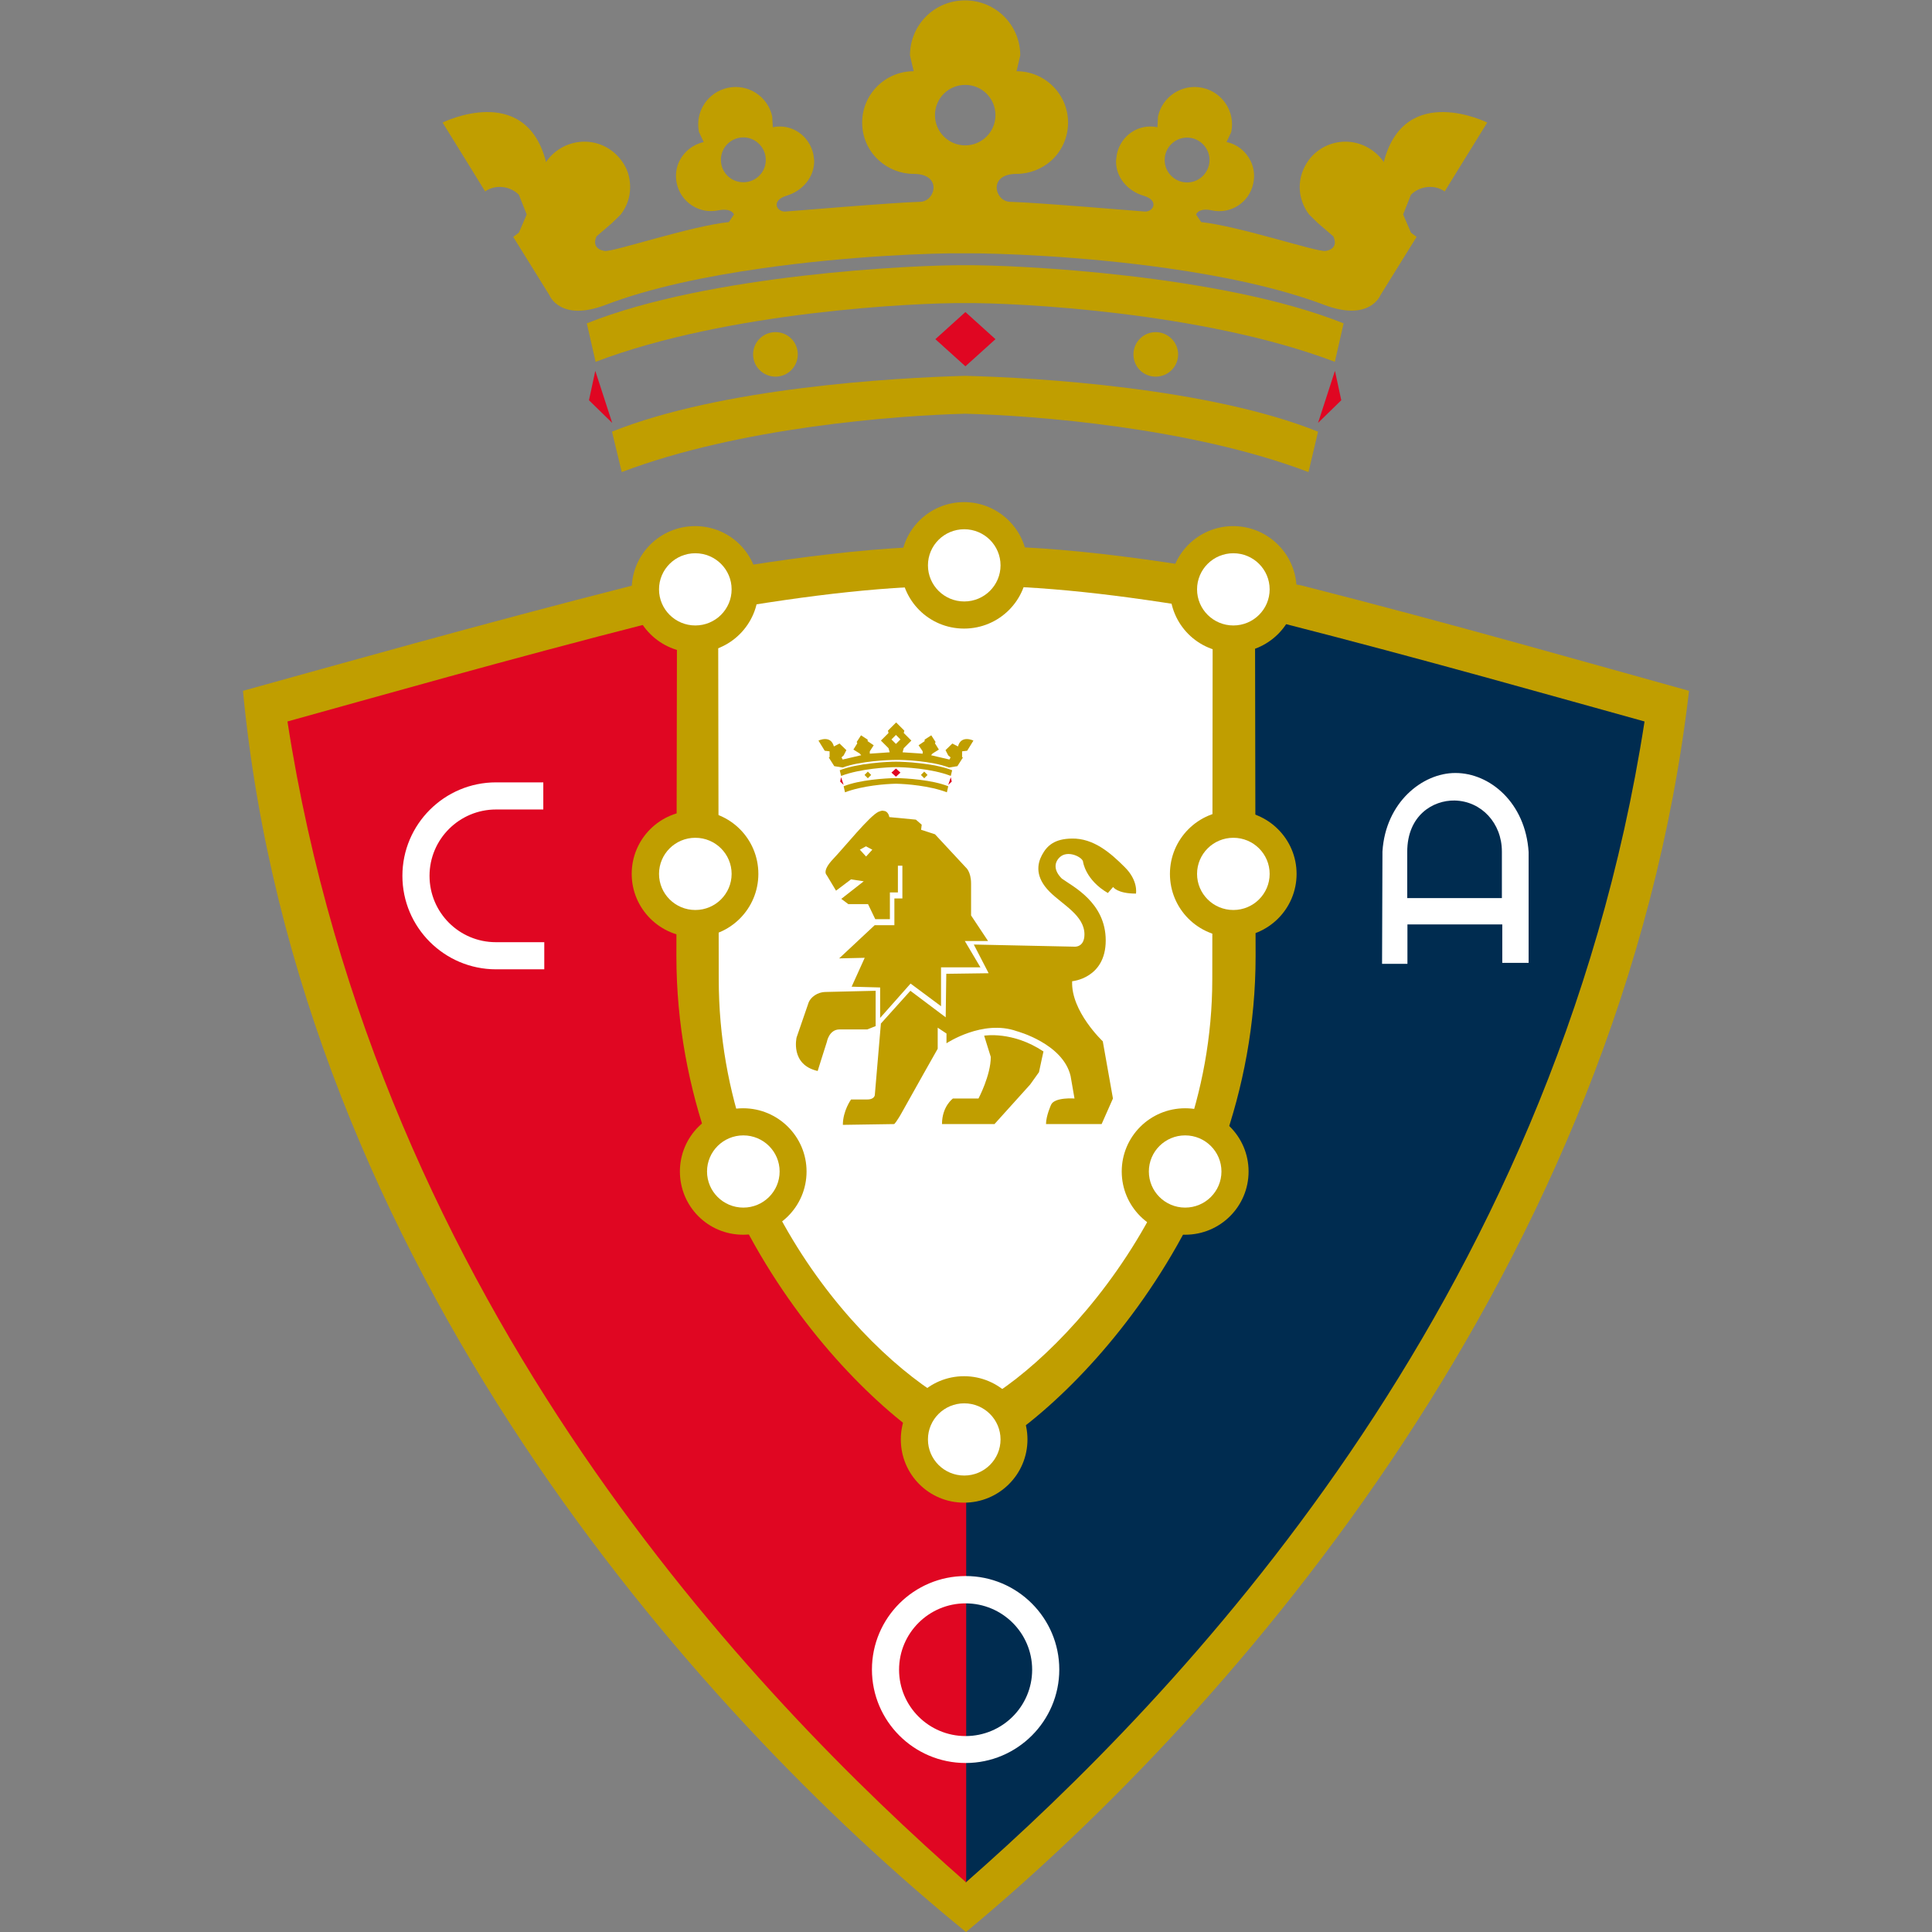 <?xml version="1.0" encoding="utf-8"?>
<svg xmlns="http://www.w3.org/2000/svg" height="99" viewBox="0 0 99 99" width="99">
  <rect x="0" y="0" width="99" height="99" fill="#808080" stroke="none"/>
  <defs>
    <style>.ay{fill:#002c50;}.ay,.az,.ba,.bb{stroke-width:0px;}.az{fill:#e00622;}.ba{fill:#c09e00;}.bb{fill:#fff;}.bc{opacity:0;}</style>
  </defs>
  <g id="a">
    <g class="bc">
      <rect class="bb" height="99" width="99"/>
    </g>
  </g>
  <g id="b">
    <g id="c">
      <path class="ba" d="M49.52,27.98c5.05-.05,10.74.82,17.17,2.02,7.86,2,15.12,4.09,19.86,5.4-3.43,29.38-23.32,52.21-37.05,63.6-13.94-11.34-34.24-34.21-37.05-63.6,4.74-1.31,12.11-3.4,19.97-5.4,6.43-1.2,12.06-2.07,17.11-2.02" id="d"/>
      <path class="ay" d="M64.31,31.66c.42.08.85.16,1.27.24,7.38,1.88,14.24,3.84,18.69,5.07-4.66,30.07-24.03,50.05-34.78,59.49v-21.52c4.53-1.87,14.85-11.94,14.85-25.95l-.03-17.33h0Z" id="e"/>
      <path class="az" d="M34.69,31.66c-.42.08-.85.16-1.27.24-7.38,1.88-14.24,3.84-18.69,5.07,4.66,30.07,24.03,50.05,34.78,59.49v-21.52c-4.53-1.87-14.85-11.94-14.85-25.95l.03-17.33h0Z" id="f"/>
      <path class="bb" d="M36.81,31.29c4.65-.8,8.85-1.31,12.68-1.27,3.82-.04,8.02.47,12.65,1.26l-.02,18.89c0,11.91-8.78,20.49-12.64,22.08-4.22-1.82-12.65-10.16-12.65-22.08l-.03-18.88h0Z" id="g"/>
    </g>
    <g id="h">
      <path class="ba" d="M46.16,73.76c0-1.79,1.45-3.24,3.24-3.24s3.25,1.45,3.25,3.24-1.45,3.24-3.25,3.24-3.24-1.45-3.24-3.24" id="i"/>
      <path class="bb" d="M47.55,73.76c0-1.02.83-1.85,1.86-1.85s1.86.83,1.86,1.85-.83,1.85-1.86,1.85-1.86-.83-1.86-1.85" id="j"/>
      <path class="ba" d="M59.95,44.78c0-1.79,1.45-3.24,3.24-3.24s3.25,1.45,3.25,3.24-1.45,3.24-3.25,3.24-3.24-1.45-3.24-3.24" id="k"/>
      <path class="bb" d="M61.34,44.78c0-1.02.83-1.85,1.86-1.85s1.86.83,1.86,1.85-.83,1.85-1.86,1.85-1.86-.83-1.86-1.85" id="l"/>
      <path class="ba" d="M32.37,44.78c0-1.79,1.45-3.24,3.25-3.24s3.24,1.45,3.24,3.24-1.45,3.24-3.24,3.24-3.25-1.45-3.25-3.24" id="m"/>
      <path class="bb" d="M33.77,44.78c0-1.02.83-1.85,1.86-1.85s1.86.83,1.86,1.85-.83,1.85-1.86,1.85-1.86-.83-1.86-1.85" id="n"/>
      <path class="ba" d="M57.48,60.03c0-1.79,1.45-3.24,3.25-3.24s3.25,1.45,3.25,3.24-1.45,3.24-3.25,3.24-3.25-1.45-3.25-3.24" id="o"/>
      <path class="bb" d="M58.87,60.03c0-1.02.83-1.85,1.86-1.85s1.86.83,1.86,1.85-.83,1.85-1.86,1.85-1.86-.83-1.86-1.85" id="p"/>
      <path class="ba" d="M34.84,60.03c0-1.79,1.45-3.24,3.24-3.24s3.25,1.45,3.25,3.24-1.45,3.24-3.25,3.24-3.24-1.45-3.24-3.24" id="q"/>
      <path class="bb" d="M36.23,60.03c0-1.02.83-1.85,1.86-1.85s1.86.83,1.86,1.85-.83,1.85-1.86,1.85-1.86-.83-1.86-1.85" id="r"/>
      <path class="ba" d="M59.95,30.2c0-1.79,1.45-3.24,3.24-3.24s3.25,1.45,3.25,3.24-1.45,3.24-3.25,3.24-3.24-1.45-3.24-3.24" id="s"/>
      <path class="bb" d="M61.34,30.2c0-1.02.83-1.85,1.86-1.85s1.86.83,1.86,1.85-.83,1.85-1.86,1.85-1.86-.83-1.86-1.85" id="t"/>
      <path class="ba" d="M32.37,30.2c0-1.79,1.45-3.24,3.25-3.24s3.24,1.45,3.24,3.24-1.45,3.24-3.24,3.24-3.25-1.45-3.25-3.24" id="u"/>
      <path class="bb" d="M33.77,30.2c0-1.02.83-1.85,1.86-1.85s1.86.83,1.86,1.85-.83,1.85-1.86,1.85-1.86-.83-1.86-1.85" id="v"/>
      <path class="ba" d="M46.16,28.97c0-1.79,1.45-3.24,3.24-3.24s3.25,1.45,3.25,3.24-1.45,3.24-3.25,3.24-3.24-1.45-3.24-3.24" id="w"/>
      <path class="bb" d="M47.55,28.97c0-1.02.83-1.85,1.86-1.85s1.86.83,1.86,1.85-.83,1.85-1.86,1.85-1.86-.83-1.86-1.85" id="x"/>
    </g>
    <g id="y">
      <g id="z">
        <path class="ba" d="M50.44,53.07s1.44-.25,3.03.81c0,0-.14.62-.23,1.06l-.45.63-1.83,2.03h-2.69c0-.91.56-1.31.56-1.31h1.31s.63-1.19.63-2.13l-.34-1.09Z" id="aa"/>
        <path class="ba" d="M44.86,50.77s-2.02.05-2.53.06c-.47,0-.79.29-.89.53l-.62,1.8s-.34,1.4,1.08,1.72c0,0,.25-.81.47-1.49,0,0,.11-.64.65-.64h1.42s.43-.17.43-.17v-1.81h0Z" id="ab"/>
        <path class="ba" d="M45.14,52.44l-.31,3.64s.02.26-.4.26h-.82s-.42.58-.42,1.3l2.63-.04s.11-.07.47-.73c.48-.87,1.76-3.13,1.76-3.13v-1.08s.45.3.45.3v.5s1.86-1.24,3.6-.62c0,0,2.37.63,2.76,2.3l.2,1.15s-1.02-.08-1.2.32c0,0-.26.57-.26.99h2.85l.58-1.31-.52-2.93s-1.64-1.54-1.57-3.08c0,0,1.72-.14,1.72-2.09s-1.7-2.77-2.25-3.17c-.42-.42-.39-.81-.12-1.08.42-.42,1.21,0,1.21.23,0,0,.12.92,1.27,1.59l.27-.31s.2.34,1.17.34c0,0,.13-.67-.59-1.37-.71-.71-1.58-1.47-2.69-1.45-.89.01-1.28.36-1.54.85-.24.45-.36,1.12.4,1.88.66.66,1.78,1.21,1.78,2.18,0,.67-.5.63-.5.63l-5.17-.11.76,1.47-2.17.03-.03,2.23-1.81-1.36-1.52,1.69h0Z" id="ac"/>
        <path class="ba" d="M45.24,41.54c-.06,0-.14.02-.23.06-.47.23-1.73,1.8-2.32,2.42-.59.62-.33.82-.33.82l.48.8.77-.58.65.1-1.15.9.36.27h1.01l.37.77h.75v-1.37h.41v-1.37h.23v1.68h-.41v1.37h-1.01l-1.82,1.7,1.31-.03-.67,1.48,1.46.04v1.56s1.56-1.76,1.56-1.76l1.56,1.16v-1.99h2.02s-.8-1.35-.8-1.35h1.19s-.87-1.31-.87-1.31v-1.63c0-.62-.27-.83-.27-.83l-1.58-1.7-.71-.23.03-.26-.3-.26-1.36-.13s-.04-.32-.31-.32h0ZM44.38,43.37l.32.17-.32.35-.32-.35.31-.17Z" id="ad"/>
      </g>
      <g id="ae">
        <path class="az" d="M45.91,39.38l.23.21-.23.21-.23-.21.23-.21Z" id="af"/>
        <path class="ba" d="M47.19,39.71l.17-.17.17.17-.17.17-.17-.17Z" id="ag"/>
        <path class="ba" d="M44.3,39.71l.17-.17.17.17-.17.17-.17-.17Z" id="ah"/>
        <path class="az" d="M48.72,39.83l.05.22-.18.17.13-.39Z" id="ai"/>
        <path class="az" d="M43.1,39.83l-.05.22.18.17-.13-.39Z" id="aj"/>
        <path class="ba" d="M45.91,40.16c.52.01,1.72.1,2.61.44l.07-.31c-.83-.33-2.13-.41-2.68-.42-.55.01-1.86.09-2.68.42l.07.31c.89-.34,2.08-.43,2.61-.44" id="ak"/>
        <path class="ba" d="M45.91,39.31c.38,0,1.81.06,2.81.45l.07-.29c-.92-.37-2.49-.44-2.88-.44-.39,0-1.95.07-2.88.44l.07.29c1-.38,2.43-.45,2.81-.45" id="al"/>
        <path class="ba" d="M47.43,38.23l.17-.17.17.17-.17.17-.17-.17ZM44.05,38.23l.17-.17.17.17-.17.17-.17-.17ZM46.14,37.89l-.23-.23-.23.23.23.23.23-.23ZM45.91,38.94c-.39,0-1.85.06-2.73.39l-.43-.07-.28-.44.04-.03v-.29l-.25-.03-.32-.52s.63-.31.79.3l.29-.15.35.34-.14.27-.11.1.06.11.95-.22-.08-.09-.32-.2.2-.32-.03-.07.22-.34.34.22v.08s.31.21.31.21l-.2.31v.12s1.02-.07,1.02-.07l-.06-.21-.39-.39.39-.39-.03-.12.42-.42.42.42-.03.12.39.39-.39.39-.06.21,1.03.07v-.12s-.21-.31-.21-.31l.31-.21v-.08s.34-.22.34-.22l.22.34-.03.07.2.32-.32.2-.08.09.94.22.06-.11-.12-.1-.14-.27.35-.34.29.15c.16-.61.79-.3.79-.3l-.32.52-.26.03v.29l.04.03-.28.44-.43.07c-.88-.34-2.34-.4-2.73-.39" id="am"/>
      </g>
    </g>
    <g id="an">
      <path class="az" d="M49.47,15.99l1.54,1.39-1.54,1.39-1.54-1.39,1.54-1.39Z" id="ao"/>
      <path class="ba" d="M58.08,18.16c0-.63.51-1.14,1.14-1.14s1.15.51,1.15,1.14-.51,1.14-1.15,1.14-1.14-.51-1.14-1.14" id="ap"/>
      <path class="ba" d="M38.59,18.16c0-.63.51-1.14,1.15-1.14s1.14.51,1.14,1.14-.51,1.14-1.14,1.14-1.15-.51-1.15-1.14" id="aq"/>
      <path class="az" d="M68.41,19.02l.32,1.49-1.19,1.16.86-2.65Z" id="ar"/>
      <path class="az" d="M30.5,19.02l-.32,1.49,1.19,1.16-.86-2.65Z" id="as"/>
      <path class="ba" d="M49.46,21.2c3.53.09,11.58.7,17.59,2.99l.49-2.07c-5.58-2.24-14.37-2.77-18.09-2.86-3.72.1-12.51.62-18.09,2.86l.5,2.07c6.02-2.29,14.06-2.9,17.59-2.99" id="at"/>
      <path class="ba" d="M49.46,15.53c2.56-.02,12.19.44,18.94,3.01l.45-1.97c-6.23-2.5-16.77-3-19.39-2.98-2.62-.02-13.17.48-19.39,2.98l.45,1.97c6.74-2.57,16.38-3.03,18.94-3.01" id="au"/>
      <path class="ba" d="M59.68,8.22v-.02c0-.64.52-1.15,1.15-1.15s1.15.52,1.15,1.15v.03c-.02.62-.53,1.12-1.15,1.12s-1.14-.5-1.15-1.13M49.46,7.45c-.85,0-1.55-.69-1.55-1.55s.69-1.55,1.55-1.55,1.55.69,1.55,1.55-.7,1.55-1.55,1.55M39.24,8.22c-.01.62-.52,1.12-1.15,1.12s-1.14-.5-1.15-1.13v-.02c0-.64.52-1.15,1.15-1.15s1.15.52,1.15,1.15v.03h0ZM70.93,8.22h.02-.02l-.02.09-.06-.09h0c-.44-.58-1.14-.96-1.91-.96s-1.47.38-1.89.96c-.28.39-.45.86-.45,1.37s.18,1.01.48,1.4h0l.45.44.79.68c.2.41.02.69-.4.75-.42.07-4.37-1.26-6.37-1.48l-.26-.39c.07-.17.32-.32.81-.21.97.21,1.92-.41,2.12-1.38.09-.42.03-.83-.15-1.18-.24-.47-.67-.83-1.22-.94l.24-.51c.22-1.03-.44-2.05-1.48-2.27-1.03-.22-2.05.44-2.27,1.47l-.03.55c-.97-.2-1.88.42-2.08,1.39l-.04.31c-.03.84.57,1.56,1.41,1.81.82.24.5.84.06.81-.33-.02-5.48-.46-6.94-.5-.76-.06-1.09-1.43.37-1.43.68,0,1.31-.26,1.78-.68.53-.48.86-1.18.86-1.95,0-1.45-1.18-2.63-2.64-2.63l.19-.81c0-1.56-1.26-2.82-2.83-2.82s-2.82,1.26-2.82,2.82l.19.81c-1.46,0-2.64,1.18-2.64,2.63,0,.78.33,1.47.87,1.95.47.42,1.09.68,1.77.68,1.46,0,1.13,1.37.37,1.43-1.46.04-6.61.48-6.94.5-.45.03-.76-.56.05-.81.84-.25,1.44-.97,1.42-1.81l-.04-.31c-.21-.97-1.12-1.59-2.08-1.39l-.03-.55c-.22-1.03-1.24-1.69-2.27-1.47-1.04.22-1.7,1.24-1.48,2.27l.24.51c-.55.12-.99.48-1.23.94-.18.35-.24.76-.15,1.18.21.97,1.16,1.58,2.12,1.38.49-.1.74.04.81.21l-.26.39c-2,.21-5.95,1.55-6.37,1.48-.42-.07-.6-.34-.41-.75l.79-.68.45-.44h0c.3-.39.48-.86.48-1.4s-.16-.99-.45-1.37h0c-.43-.58-1.11-.96-1.89-.96s-1.48.38-1.91.96l-.06.09-.02-.09c-1.09-4.02-5.28-1.94-5.28-1.94l1.2,1.94.98,1.59c.5-.36,1.26-.3,1.73.17l.4,1.01-.4.93-.29.22s.57.92,1,1.61l.85,1.37s.54,1.4,2.89.5c2.3-.88,5.18-1.47,8-1.87h0,0c4.47-.64,8.79-.79,10.4-.77,1.62-.01,5.93.13,10.41.77,2.82.4,5.7,1,8,1.87,2.35.89,2.89-.5,2.89-.5l.85-1.37,1-1.61-.29-.22-.4-.93h0s.4-1.01.4-1.01c.47-.47,1.23-.53,1.73-.17l.98-1.59,1.2-1.94s-4.18-2.08-5.28,1.94" id="av"/>
    </g>
    <g id="aw">
      <path class="bb" d="M25.41,48.28h2.48v1.39h-2.47c-2.65,0-4.8-2.15-4.8-4.79s2.15-4.79,4.8-4.79h2.42v1.39h-2.42c-1.88,0-3.41,1.52-3.41,3.4s1.52,3.4,3.4,3.4" id="ax"/>
      <path class="bb" d="M74.57,39.61c-1.68,0-3.57,1.5-3.73,4.02l-.02,5.76h1.3v-2.02h4.86v1.97h1.35v-5.68c-.16-2.52-1.98-4.05-3.75-4.05ZM76.96,43.63v2.39h-4.85v-2.37c0-1.87,1.32-2.65,2.43-2.63,1.37.03,2.42,1.16,2.42,2.61h0Z"/>
      <path class="bb" d="M49.48,80.76c-2.65,0-4.8,2.15-4.8,4.79s2.15,4.79,4.8,4.79,4.8-2.15,4.8-4.79-2.15-4.79-4.8-4.79ZM49.48,88.96c-1.88,0-3.41-1.52-3.41-3.4s1.53-3.4,3.41-3.4,3.41,1.52,3.41,3.4-1.53,3.4-3.41,3.4Z"/>
    </g>
  </g>
</svg>